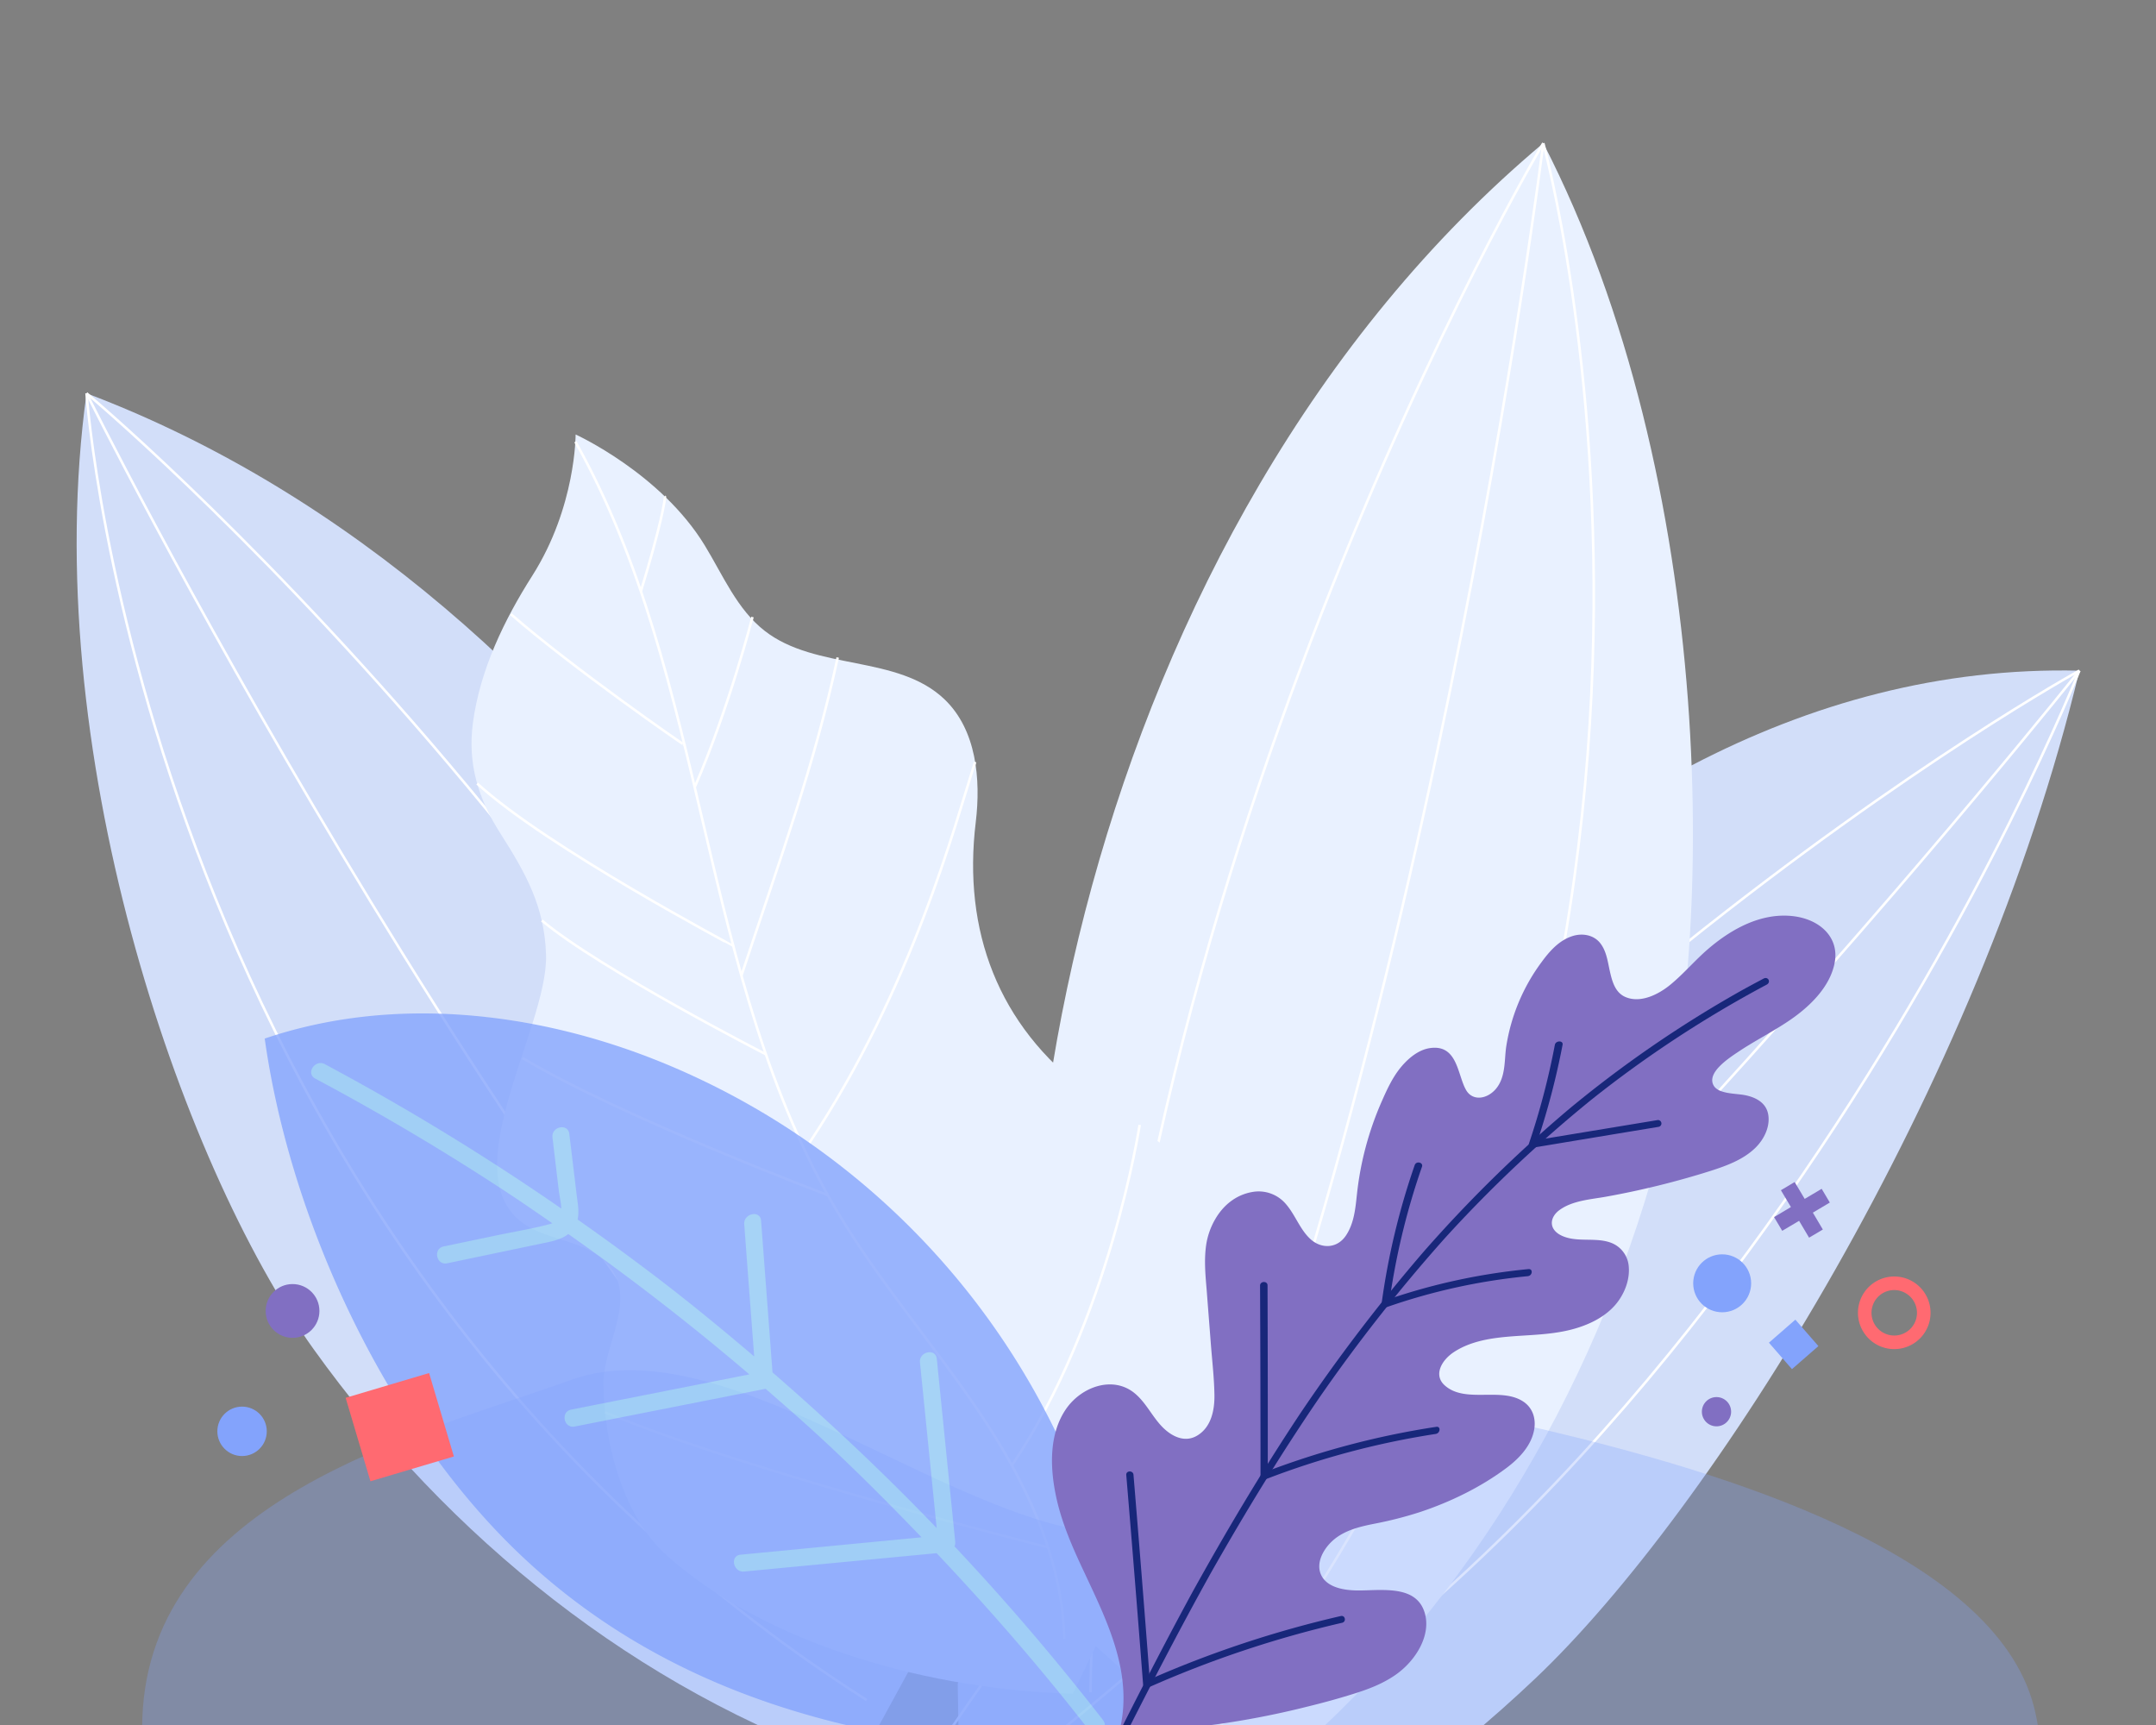<svg xmlns="http://www.w3.org/2000/svg" viewBox="0 0 1280 1024"><rect x="0" y="0" width="1280" height="1024" fill="#808080" stroke="none"/><defs><style>.cls-1{fill:#d2def9;}.cls-2{fill:none;stroke:#fff;stroke-linejoin:round;stroke-width:1.5px;}.cls-3{fill:#e9f1ff;}.cls-4{opacity:0.3;}.cls-5{fill:#83a3fc;}.cls-6{opacity:0.78;}.cls-7{fill:#93caf3;}.cls-8{fill:#816fc2;}.cls-9{fill:#18277a;}.cls-10{fill:#ff6a71;}</style></defs><g id="Layer_16" data-name="Layer 16"><g id="BackgroundLeaf"><path class="cls-1" d="M508.91,1048C378,1002.75,266.61,913,186.27,801S22.39,442.31,51.38,233.48C364.7,351.84,564.89,706.8,575.43,926.23"/><path class="cls-2" d="M51.38,233.48s34.18,501.87,463.14,775.71"/><path class="cls-2" d="M51.38,233.48s235,474.38,506,761.9"/><path class="cls-2" d="M51.38,233.48S421,542.14,577,967.49"/></g><g id="Backgroundleaf3"><path class="cls-1" d="M571.31,1162.27c116.49-4.56,235.62-66.87,340-165.7s263.64-350,323.21-598.45C905,390.42,662.14,753.18,568.59,999.54"/><path class="cls-2" d="M1234.5,398.12S1012.91,958,582.22,1116"/><path class="cls-2" d="M1234.5,398.12S872.05,854.48,555.26,1084.86"/><path class="cls-2" d="M1234.5,398.12S835,617.15,551.34,1046"/></g><g id="BackgroundLeaf2"><path class="cls-3" d="M743.82,1061.34C859,970.08,939.11,841.07,980.27,700.69S1018.56,284,916.24,85C644,313.49,568,739.25,634.46,962.71"/><path class="cls-2" d="M916.24,85s141.87,514.64-191.66,939.43"/><path class="cls-2" d="M916.24,85s-68.86,557.56-239.41,940.63"/><path class="cls-2" d="M916.24,85S654.32,523.85,647.4,1004.58"/></g><g id="Backgroundleaf1"><path class="cls-3" d="M676.1,924.43c28.44-62.36,72.26-123.11,51.72-195-11.36-39.76-52.07-58.61-82.72-81.49-52.45-39.16-73.63-95.36-65.81-159.83,3.13-25.78.31-54.8-18.39-72.83-27.83-26.82-76.51-17-107-40.86-16.35-12.79-24.69-32.94-35.5-50.67-26.13-42.87-76.66-65.83-76.66-65.83s.24,43-25.74,83.86c-16.68,26.2-30.92,55.72-35.19,87-3.34,24.45,3.07,45.27,16.08,65.66,15.3,24,26.41,43.67,27.3,72.4,1.38,44.34-59.92,136.13-8.33,162.53,14,7.19,31.27,8,43.09,19.21,21.43,20.35-.76,48.84-.69,72.52.12,36.42,12.14,79.56,37.59,102.28,60.71,54.21,158.64,79.92,241.1,82.08"/><path class="cls-2" d="M341.61,262.23C421,403.09,414.5,580.79,497.35,719.64c24.86,41.66,57,78.45,84.06,118.74s49.31,85.91,50.44,134.41"/><path class="cls-2" d="M454.71,625.84s-98.3-50.38-133-79.4"/><path class="cls-2" d="M497.34,390.29c-14,64.24-33,116.12-57.18,188.84"/><path class="cls-2" d="M446.75,366.28s-13.93,54.08-34.29,101"/><path class="cls-2" d="M394.68,294.65c.62.58-2.41,17.91-14.19,56.34"/><path class="cls-2" d="M406.41,442.2c.12.49-66.62-45.81-103.07-77.59"/><path class="cls-2" d="M435.39,561.68c-.12-.43-110.16-58.22-152.08-96.54"/><path class="cls-2" d="M578.94,452.32c-12,36.9-36.6,132.8-98.49,226.23"/><path class="cls-2" d="M491.49,709.46s-122.25-46.15-181.28-81.38"/><path class="cls-2" d="M622.15,918.49S447,874.78,359.23,838.42"/><path class="cls-2" d="M676.61,667.78S658.82,784,600.73,869.92"/></g><g id="BackroundShape" class="cls-4"><path class="cls-5" d="M620.5,1195c128.37-34.32,283.19,124,489-19,59-41,117-90,98-163-23.83-91.57-186.27-139.54-289.25-164-152.11-36.19-176,60.52-251.52,61.7C572.24,912.13,432.67,785.56,339.5,819c-92.24,33.1-250.31,70.44-255,201C78.5,1187,332.5,1272,620.5,1195Z"/></g><g id="BlueLeaf" class="cls-6"><path class="cls-5" d="M157.16,616.52c15,107.18,70.64,227.41,148.21,303,84.93,82.69,196.26,114.75,314.59,120.33,16.74.74,33.77.65,50.34-1.68.93-17.16-.28-34.27-2.53-51.35A447.78,447.78,0,0,0,391.51,630.07C317.35,600.19,232.69,590.86,157.16,616.52Z"/><path class="cls-7" d="M192.88,631.72a1444.47,1444.47,0,0,1,140.38,85.71c-.18-3.63-1.13-7.49-1.53-10.85L328,675.24c-.79-6.52,9.25-8.65,10-2.09q2.16,17.8,4.3,35.62c.59,4.92,1.71,10.23.63,15.17q25.17,17.65,49.6,36.36c18.83,14.46,37.15,29.56,55.24,44.94q-3-39.22-5.92-78.47c-.49-6.5,9.55-8.65,10-2.09q3.4,45,6.79,90c33.81,29.36,66.44,60.1,97.45,92.4q-4.95-49.14-9.91-98.3c-.65-6.51,9.39-8.65,10-2.08q5.46,54.25,10.93,108.51a6.84,6.84,0,0,1-.39,2.8c.36.39.75.76,1.11,1.15q45.84,48.87,87,101.88c4,5.2-3.65,12-7.71,6.78C618.59,991,588,955.81,556.06,922L441.8,932.9c-6.51.62-8.65-9.42-2.09-10L547.1,912.57c-19.15-19.9-38.66-39.46-58.92-58.23-11-10.21-22.34-20.07-33.67-29.92l-113.3,22.4c-6.48,1.28-8.57-8.77-2.09-10.05l105.76-20.9q-51.75-44.18-107.5-83.32a19.56,19.56,0,0,1-3.32,2.09c-4.23,2-9,2.81-13.52,3.76l-18.83,3.94-36.22,7.58c-6.47,1.35-8.55-8.7-2.09-10l31.87-6.67c10.15-2.12,20.52-3.81,30.55-6.45.69-.18,1.4-.4,2.1-.64-8.8-6.08-17.59-12.18-26.52-18.06q-55.51-36.54-114.25-67.82C181.33,637.12,187.1,628.63,192.88,631.72Z"/></g><g id="PurpleLeaf"><path class="cls-8" d="M721.48,723.72a42.89,42.89,0,0,0-5.4,15.38c-1.29,9-.42,18,.33,26.9.81,10.65,1.66,21.29,2.48,32,.77,9.94,1.94,19.92,2.11,30,.13,8.56-1.64,19-10.15,24.15-7.7,4.65-15.56.21-20.7-5-6.3-6.39-9.93-15-17.17-20.61-12.74-9.77-30.89-3.31-40,9.75-10.2,14.76-9.52,34.37-6.33,50.43,3.34,16.93,10.41,32.57,17.59,47.75,13.3,28.5,29.14,60,20.13,94.1-.69,2.72,3.23,3.57,3.95.82.12-.47.19-.94.31-1.41a480.88,480.88,0,0,0,52.81-4.26A504,504,0,0,0,776,1013.13c9.17-2.24,18.35-4.72,27.48-7.6,8.47-2.62,17.09-5.83,24.75-11.1,12.14-8.31,21.8-23.79,17.5-37.37-3.93-12.36-16.37-13.37-28.45-13.19-4,.08-7.89.31-11.43.27-8-.1-18.3-1.76-21.66-9.55-3-7,1.54-15.28,7.45-20.41,6.83-5.9,16-8,24.33-9.66a227.32,227.32,0,0,0,27.31-7c17.76-5.93,35.79-14.62,51.21-26.19,7.41-5.57,14.1-12.71,16.09-21.48,1.71-7.36-.51-14.31-6.63-18.11-13.33-8.38-34.34,1.56-46.37-9.48-6.54-6-1.83-14.69,5.43-19.53,7.86-5.24,17.34-7.49,26.28-8.61,17.47-2.21,35.36-.76,52.54-7.8,7.69-3.12,15-8,19.58-14.89,4-5.93,6.12-12.9,5.58-19.42a16.34,16.34,0,0,0-10.72-14.34c-7.83-2.89-17-.77-25.1-2.76-3.68-.89-7.61-2.75-9.21-6.08-1.74-3.73.21-7.81,3.83-10.47,7.84-5.76,18.77-6.35,27.82-8a498.4,498.4,0,0,0,61.91-15.28c9.32-3,19.22-6.57,26.39-13.47,5.62-5.37,8.94-12.88,7.93-19.63-1-6.91-6.73-10.45-13.86-11.87-5.75-1.13-16.09-.58-18.79-6.07-3.64-7.44,8.77-15.62,14.72-19.6,9.12-6.12,19-11.16,28.23-17.2,13.74-8.86,26.57-21.29,29.16-36.16s-9.07-25.49-25-27.26c-18.72-2.08-36.3,7.59-50.14,19.46-7.86,6.74-14.46,14.67-22.44,21.23-7.13,5.88-17.62,11.05-26.44,7.45-6.59-2.64-8.26-9.89-9.61-15.82-1.22-5.59-2-11.78-5.75-16.42s-10.44-6.09-16.79-3.9c-7.84,2.64-13.46,9.22-17.92,15.32a113.07,113.07,0,0,0-21,50.3c-1.18,8-.15,18-6.22,25.08-5.32,6.12-13.88,7.21-17.66.42-5.1-9-5-27.21-21.47-24.75-6.62,1-12.29,5.73-16.44,10.48-5.44,6.28-8.84,13.77-12.07,21.1a186,186,0,0,0-14.69,54.64c-.91,8.25-1.55,17.3-6.42,24.79-5.38,8.24-14.87,8.14-21.17,2.42s-9-14.34-14.58-20.8a21.2,21.2,0,0,0-20-7.23C733.49,709.33,726.09,715.73,721.48,723.72Z"/><path class="cls-9" d="M931.87,658.06a693.79,693.79,0,0,1,101.33-69.67c4.57-2.55,9.18-5,13.82-7.48,2.73-1.43,4.58,2.15,1.85,3.59A682.19,682.19,0,0,0,945.3,652.41a791.15,791.15,0,0,0-87.7,82.83,982.47,982.47,0,0,0-74.76,95.1c-22.93,33.6-44,68.21-63.92,103.34-19.72,35.46-38.29,71.46-56.45,107.6q-3.39,6.83-6.76,13.65a2,2,0,1,1-3.49-1.89c18.1-36.38,36.51-72.64,56-108.43,19.87-35.8,40.85-71.11,63.66-105.45a1024.75,1024.75,0,0,1,73.23-96A806,806,0,0,1,931.87,658.06Z"/><path class="cls-9" d="M672.94,875.43q5.05,60.83,9.66,121.48A637,637,0,0,1,796,959.32c2.68-.62,3.47,3.41.77,4A637,637,0,0,0,681.18,1002c-1.4.63-2.43-.71-2.52-1.92q-4.78-62.13-10-124.45C668.39,872.89,672.71,872.73,672.94,875.43Z"/><path class="cls-9" d="M752.53,763q.19,55.15.14,110.23A489.89,489.89,0,0,1,852.72,847c2.8-.42,2.42,3.8-.35,4.22a484.06,484.06,0,0,0-101.43,27.08,2,2,0,0,1-2.58-1.94q0-56.55-.27-113.19C748.08,760.41,752.52,760.29,752.53,763Z"/><path class="cls-9" d="M844.21,692.64A419.51,419.51,0,0,0,825.12,771a364.09,364.09,0,0,1,82.29-17.63c2.88-.27,2.46,3.93-.4,4.2a358.43,358.43,0,0,0-84.17,18.53,2,2,0,0,1-2.63-2,424.54,424.54,0,0,1,19.7-82.5C840.84,689,845.14,690,844.21,692.64Z"/><path class="cls-9" d="M927.69,620.21A445.66,445.66,0,0,1,913,676.64l71-11.72a2,2,0,1,1,.7,4q-37.27,6.15-74.42,12.34c-1.7.29-3.09-.85-2.53-2.5a440,440,0,0,0,15.35-58.48C923.58,617.6,928.2,617.51,927.69,620.21Z"/></g><g id="SquareBlue"><circle class="cls-5" cx="143.71" cy="849.67" r="14.67"/></g><rect id="SquareRed" class="cls-10" x="211.5" y="821.35" width="51.68" height="51.68" transform="translate(981.82 378.36) rotate(73.45)"/><circle id="CirclePurple" class="cls-8" cx="173.68" cy="778.21" r="15.96"/><polygon id="XPurple" class="cls-8" points="1068.11 724.71 1058.09 730.64 1053.25 722.49 1063.26 716.53 1057.31 706.54 1065.47 701.68 1071.43 711.69 1081.51 705.71 1086.35 713.86 1076.28 719.85 1082.21 729.87 1074.04 734.71 1068.11 724.71"/><path id="DonutRed" class="cls-10" d="M1103.72,774a21.55,21.55,0,1,1,15.55,26.19A21.57,21.57,0,0,1,1103.72,774Zm24.21-7.78a13.5,13.5,0,1,0,9.75,16.43A13.52,13.52,0,0,0,1127.93,766.25Z"/><g id="RectangleBlue"><rect class="cls-5" x="1054.48" y="787.67" width="20.82" height="20.82" transform="translate(-262.25 896.23) rotate(-41.08)"/></g><g id="CircleBlue"><circle class="cls-5" cx="1022.44" cy="761.8" r="17.2"/></g><circle id="CirclePurple-2" data-name="CirclePurple" class="cls-8" cx="1019.07" cy="838.02" r="8.68"/></g></svg>